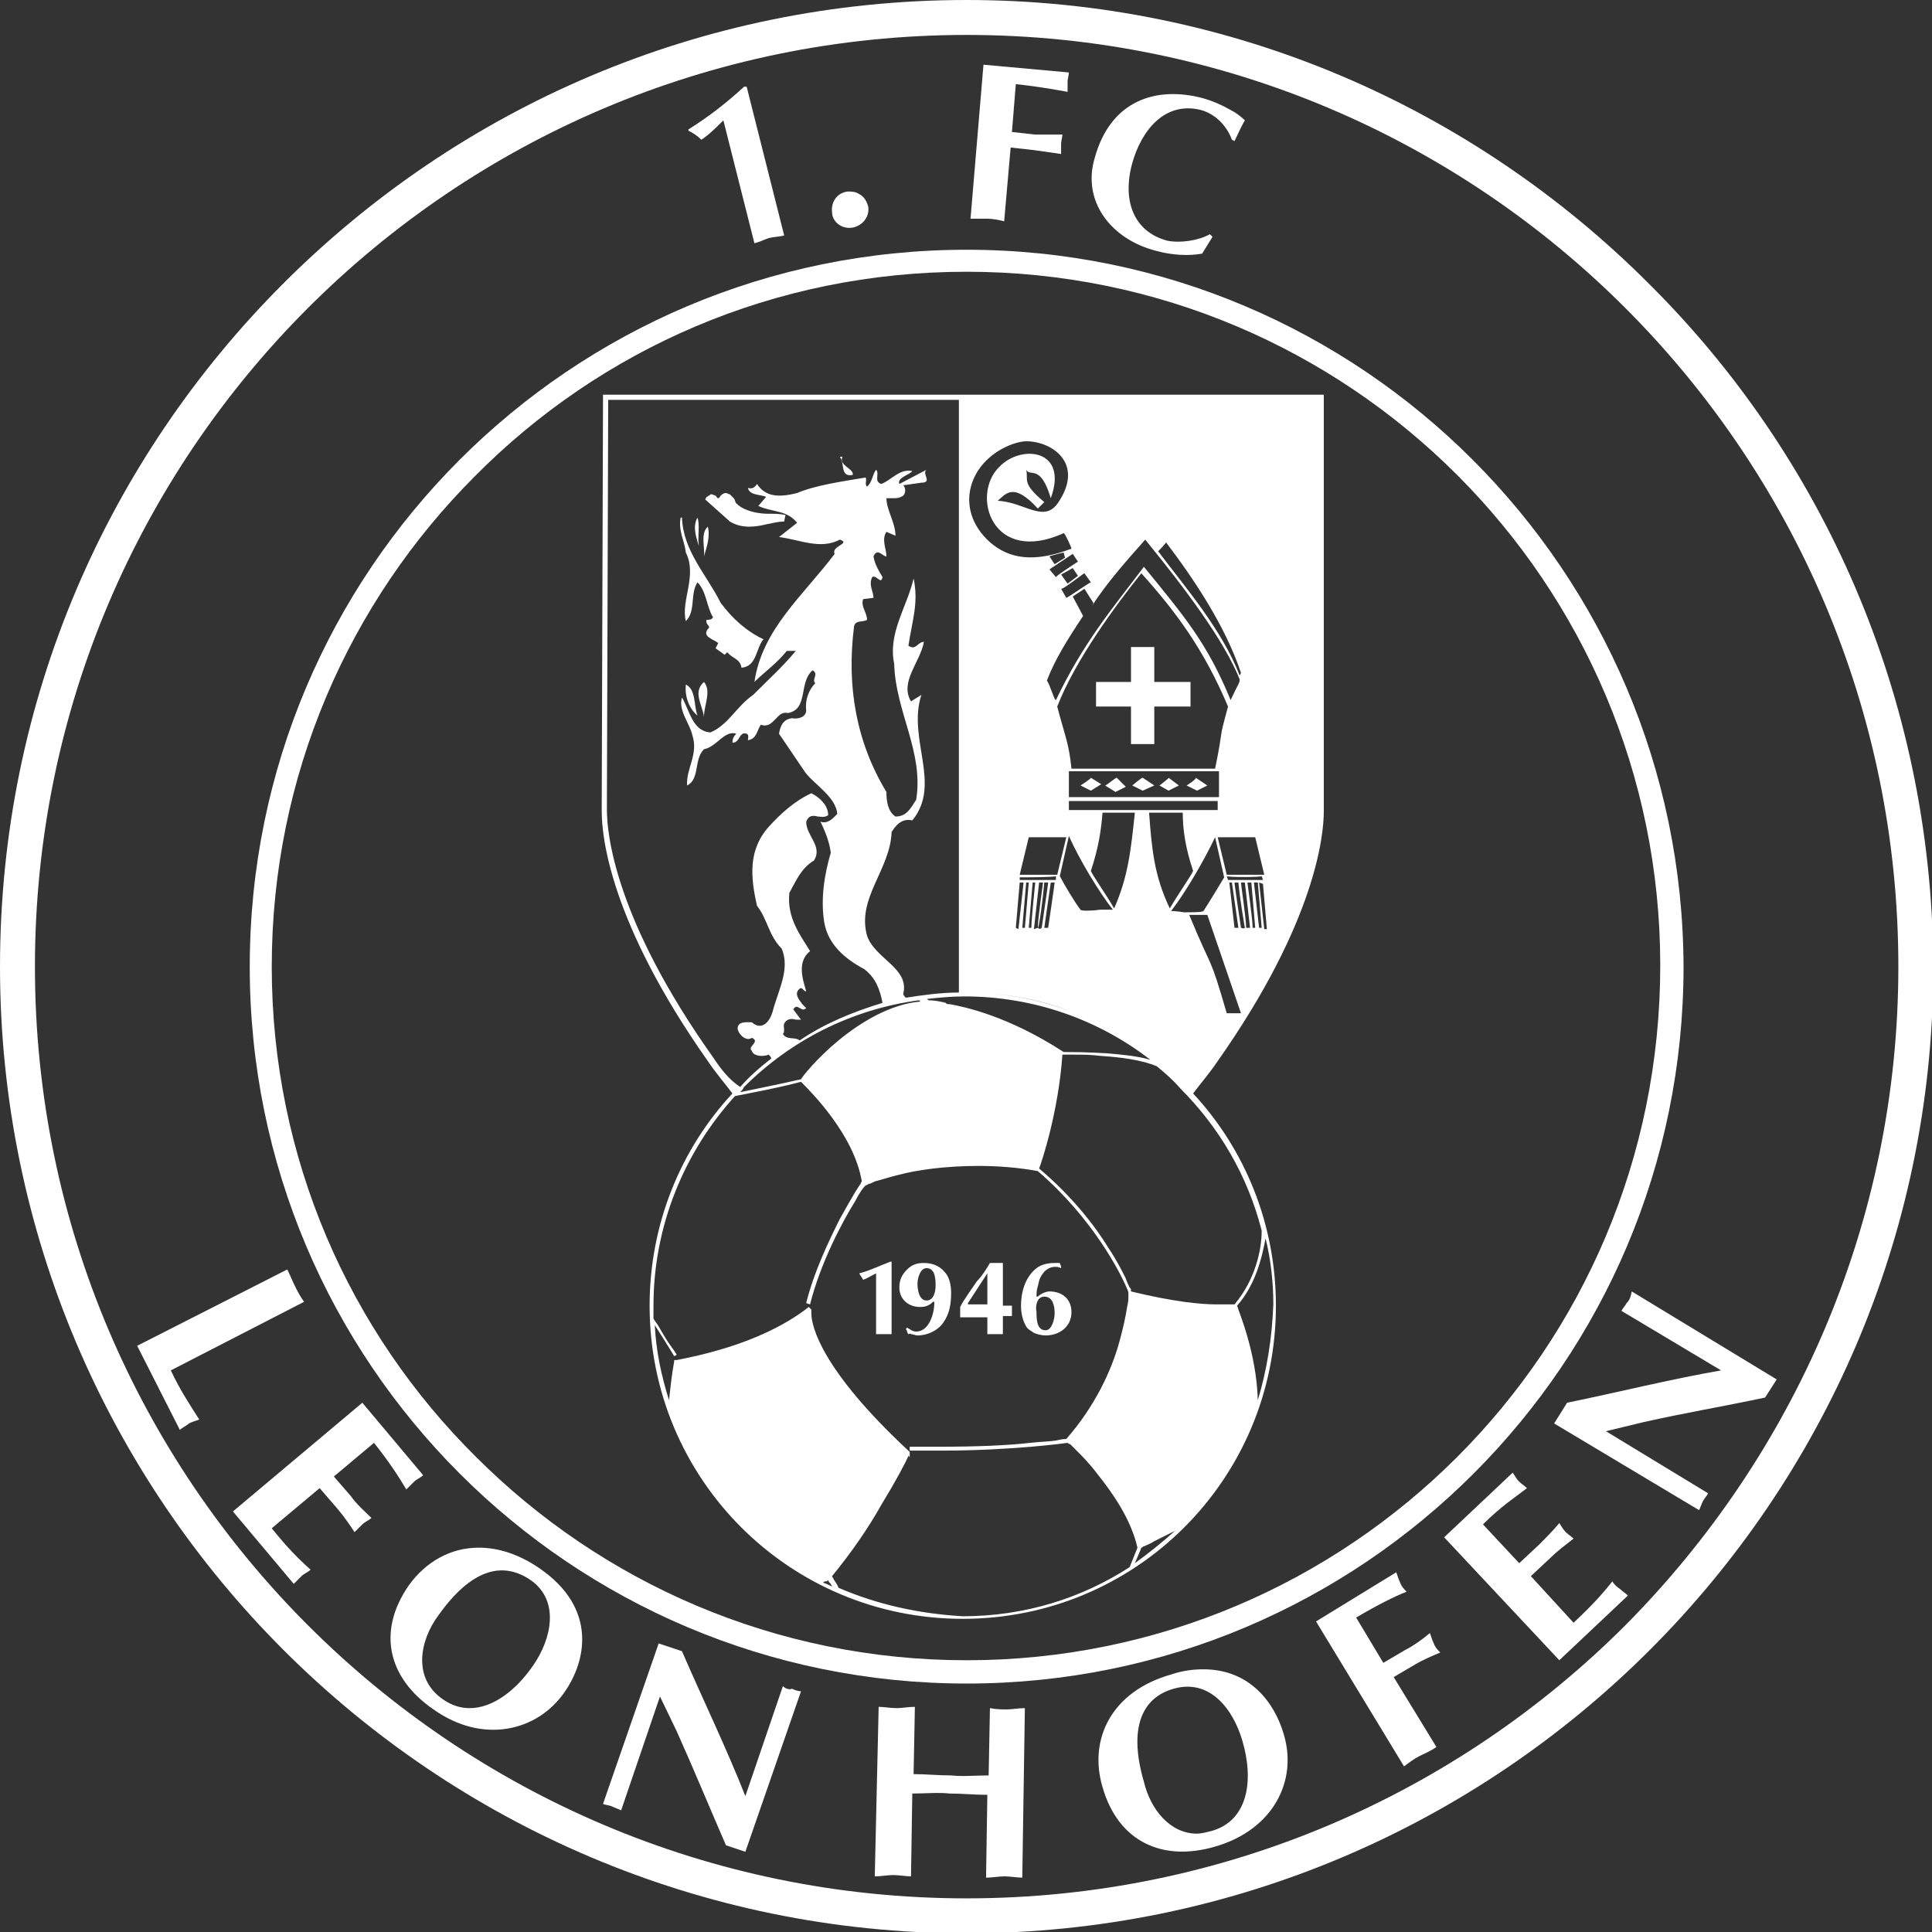 <svg xmlns="http://www.w3.org/2000/svg" xmlns:xlink="http://www.w3.org/1999/xlink" id="Ebene_1" x="0px" y="0px" viewBox="0 0 149.3 149.3" style="enable-background:new 0 0 149.3 149.3;" xml:space="preserve"><rect x="0" y="0" width="149.3" height="149.3" fill="#333333" stroke="none"/><style type="text/css">	.st0{fill:#FFFFFF;}</style><g>	<path class="st0" d="M127.4,21.9C113.9,8.4,95.3,0,74.7,0h0C54,0,35.4,8.4,21.9,21.9C8.4,35.4,0,54,0,74.7  c0,20.6,8.4,39.3,21.9,52.8c13.5,13.5,32.2,21.9,52.8,21.9c20.6,0,39.3-8.4,52.8-21.9c13.4-13.4,21.8-31.9,21.9-52.4v-0.8  C149.2,53.8,140.9,35.3,127.4,21.9z M125.6,125.6c-13,13-31,21.1-50.9,21.1c-19.9,0-37.9-8.1-50.9-21.1c-13-13-21.1-31-21.1-50.9  c0-19.9,8.1-37.9,21.1-50.9c13-13,31-21.1,50.9-21.1c19.9,0,37.9,8.1,50.9,21.1c13,13,21.1,31,21.1,50.9  C146.7,94.5,138.6,112.5,125.6,125.6z"></path>	<path class="st0" d="M74.7,19.3c-30.6,0-55.4,24.8-55.4,55.4c0,30.6,24.8,55.4,55.4,55.4c30.6,0,55.4-24.8,55.4-55.4  C130,44.1,105.2,19.3,74.7,19.3z M112.6,112.6c-9.7,9.7-23.1,15.7-37.9,15.7c-14.8,0-28.2-6-37.9-15.7C27,102.9,21,89.5,21,74.7  c0-14.8,6-28.2,15.7-37.9C46.4,27,59.8,21,74.7,21c14.8,0,28.2,6,37.9,15.7c9.7,9.7,15.7,23.1,15.7,37.9  C128.3,89.5,122.3,102.9,112.6,112.6z"></path>	<path class="st0" d="M66.4,98.4L66.4,98.4c0.1,0.2,0.2,0.3,0.3,0.5c0.3-0.1,0.6-0.3,1-0.5v4.7c0.2,0,0.4,0,0.6,0c0.2,0,0.4,0,0.6,0  v-5.6l-0.1,0C68,97.8,67.2,98.2,66.4,98.4z"></path>	<path class="st0" d="M70.4,103.1c0.2,0,0.3,0.1,0.5,0.1c0.8,0,1.6-0.4,2-1c0.5-0.7,0.6-1.5,0.6-2.3c0-0.5-0.1-1.2-0.5-1.6  c-0.4-0.5-1-0.7-1.6-0.7c-0.5,0-0.9,0.1-1.3,0.5c-0.4,0.4-0.6,0.8-0.6,1.4c0,0.9,0.7,1.5,1.6,1.5c0.4,0,0.7-0.1,1-0.4l0.1,0v0.1  c0,0.8-0.4,2.2-1.4,2.2c-0.3,0-0.5-0.2-0.7-0.3l-0.1,0.1c0.1,0.1,0.1,0.3,0.2,0.4C70.3,103.1,70.3,103,70.4,103.1z M71.6,100.5  c-0.6,0-0.7-0.9-0.7-1.3c0-0.4,0.2-1.2,0.7-1.2c0.7,0,0.7,0.9,0.7,1.4C72.3,99.7,72.2,100.5,71.6,100.5z"></path>	<path class="st0" d="M76.3,101.7v1.4c0.2,0,0.4,0,0.6,0c0.2,0,0.4,0,0.6,0v-1.4h0.7c0-0.1,0-0.3,0-0.4c0-0.1,0-0.3,0-0.4h-0.7v-3.3  c-0.2,0-0.3,0-0.5,0c-0.2,0-0.3,0-0.5,0c-0.3,0.5-0.6,1-1,1.4c-0.4,0.6-1,1.4-1.3,2c0,0.1,0,0.3,0,0.4c0,0.1,0,0.3,0,0.4H76.3z   M76.3,98.4v2.4h-1.5l0-0.1L76.3,98.4z"></path>	<path class="st0" d="M79.9,103c0.2,0.1,0.6,0.2,0.9,0.2c1.1,0,2-0.7,2-1.8c0-1-0.7-1.6-1.7-1.6c-0.3,0-0.7,0.2-0.9,0.4l-0.1,0  c0-0.3,0-0.5,0.1-0.8c0.1-0.4,0.1-0.6,0.4-1c0.2-0.3,0.6-0.5,0.9-0.5c0.2,0,0.3,0,0.5,0.1l0-0.1c0-0.1-0.1-0.2-0.1-0.3  c-0.1,0-0.3,0-0.4,0c-0.5,0-1,0.1-1.4,0.4c-0.9,0.7-1.2,1.9-1.2,2.9c0,0.5,0.1,1.1,0.4,1.6C79.4,102.7,79.6,102.8,79.9,103z   M80.7,100.2c0.7,0,0.8,0.8,0.8,1.3c0,0.4-0.2,1.3-0.7,1.3c-0.7,0-0.7-0.9-0.7-1.4C80,101,80.1,100.2,80.7,100.2z"></path>	<path class="st0" d="M54.2,10.8c0.6-0.4,1.1-0.9,1.7-1.5l2.4,9.5c0.4-0.1,0.8-0.3,1.1-0.4c0.4-0.1,0.8-0.1,1.2-0.2L57.7,6.7l-0.2,0  C56.2,7.9,54.8,9,53.2,10l0,0.1C53.6,10.3,53.9,10.5,54.2,10.8z"></path>	<path class="st0" d="M65.8,17.6c0.8-0.1,1.4-0.8,1.3-1.6c-0.1-0.4-0.3-0.8-0.7-1c-0.3-0.2-0.6-0.2-0.9-0.2  c-0.8,0.1-1.3,0.8-1.2,1.6C64.3,17.1,65,17.7,65.8,17.6z"></path>	<path class="st0" d="M76.3,16.9c0.4,0,0.9,0.1,1.3,0.2l0.5-5.7l1.8,0.2c0.7,0.1,1.4,0.2,2.1,0.3c0-0.2,0-0.5,0-0.8  c0-0.2,0.1-0.5,0.1-0.7c-0.7,0-1.4,0-2.1,0l-1.8-0.2l0.3-3.7c1.8,0.2,2.9,0.4,4,0.6c0-0.2,0-0.5,0-0.8c0-0.2,0.1-0.5,0.1-0.7L76,5  l-1,11.9C75.4,16.9,75.9,16.9,76.3,16.9z"></path>	<path class="st0" d="M89.4,19.4c1.1,0.3,2.4,0.4,3.5,0.2l0.8-1.3l-0.2-0.2c-0.9,0.5-2.3,0.7-3.3,0.5c-2.6-0.7-3.5-3.1-2.7-6  c0.7-2.5,2.5-4.8,5.3-4.1c1.1,0.3,2,1.2,2.4,2.3l0.2,0.1c0.3-0.6,0.5-1.1,0.8-1.6c-0.3-0.3-0.7-0.6-1.1-0.8  c-0.7-0.4-1.4-0.7-2.1-0.9c-3.7-1-7.2,0.2-8.4,4.6C83.6,15.5,85.8,18.5,89.4,19.4z"></path>	<path class="st0" d="M23.5,100.6c-0.3-0.4-0.5-0.8-0.7-1.2c-0.2-0.4-0.4-0.9-0.6-1.3l-11.6,5.9l3.3,6.5c0.2-0.2,0.5-0.3,0.7-0.5  c0.2-0.1,0.5-0.2,0.8-0.3c-0.7-1.1-1.5-2.3-2.2-3.8L23.5,100.6z"></path>	<path class="st0" d="M31.4,115.1c0.2-0.2,0.4-0.4,0.6-0.6c0.2-0.2,0.5-0.3,0.7-0.5l-4.7-5.6l-10,8.4l4.7,5.6  c0.2-0.2,0.4-0.4,0.6-0.6c0.2-0.2,0.5-0.3,0.7-0.5c-0.9-0.8-1.8-1.7-3-3.2l3.7-3.1l1.3,1.5c0.6,0.7,1,1.3,1.4,1.9  c0.2-0.2,0.4-0.4,0.6-0.6c0.2-0.2,0.5-0.3,0.7-0.5c-0.5-0.5-1.1-1-1.6-1.7l-1.3-1.5l3.1-2.6C30.1,113,30.8,114.1,31.4,115.1z"></path>	<path class="st0" d="M41.7,121.2c-1.6-1.1-3.2-1.6-4.7-1.6c-2.2,0-4.1,1.1-5.4,2.9c-2.5,3.6-1.6,7.2,1.9,9.6  c3.8,2.7,8,1.7,10.1-1.3C45.3,128.4,46.2,124.3,41.7,121.2z M41.2,128.7c-1.3,1.9-3.1,3.3-4.9,3.3c-0.7,0-1.4-0.2-2.1-0.7  c-2.3-1.6-1.8-4.5-0.3-6.5c2.5-3.5,4.9-4.2,7.1-2.7C43.3,123.7,42.6,126.7,41.2,128.7z"></path>	<path class="st0" d="M60.5,130.3l-2.9,8.5c-1.5-3.8-3.3-7.5-4.9-11.2l-1.8-0.6l-4.3,12.4c0.2,0.1,0.5,0.1,0.7,0.2  c0.2,0.1,0.5,0.2,0.7,0.3l3-8.8l1.3,2.7c1.3,2.9,2.5,5.8,3.8,8.8l1.5,0.5l4.3-12.4c-0.2,0-0.5-0.1-0.7-0.2  C61,130.6,60.7,130.5,60.5,130.3z"></path>	<path class="st0" d="M76.5,132l-0.1,5.2c-1,0-2,0.1-2.9,0c-1,0-1.9-0.1-2.9-0.1l0.1-5.2c-0.5,0-1,0.1-1.4,0.1c-0.5,0-1-0.1-1.4-0.1  L67.6,145c0.5,0,1-0.1,1.4-0.1c0.5,0,1,0.1,1.4,0.1l0.1-6.4c1,0,2-0.1,2.9,0c1,0,1.9,0.1,2.9,0.1l-0.1,6.4c0.5,0,1-0.1,1.4-0.1  c0.5,0,1,0.1,1.4,0.1l0.2-13.1c-0.5,0-1,0.1-1.4,0.1C77.5,132.1,77,132.1,76.5,132z"></path>	<path class="st0" d="M93,129c-0.8,0-1.6,0.1-2.5,0.4c-4.6,1.3-6.4,5-5.3,8.7c1.2,4.2,4.6,5.8,8.7,4.6c4.5-1.3,6.4-5.1,5.3-8.7  C98.5,131.6,96.6,129,93,129z M93.6,141.5c-0.4,0.1-0.8,0.2-1.1,0.2c-2.1,0-3.6-1.9-4.1-4c-1.2-4.1-0.2-6.5,2.3-7.2  c2.8-0.8,4.6,1.6,5.3,4C96.9,137.5,96.5,140.7,93.6,141.5z"></path>	<path class="st0" d="M111.3,127.7c-0.2-0.2-0.4-0.4-0.5-0.7c-0.1-0.2-0.2-0.5-0.3-0.8c-0.6,0.5-1.3,1-1.9,1.3l-1.7,1l-2.1-3.5  c1.7-1,2.9-1.6,3.9-2c-0.2-0.2-0.4-0.4-0.5-0.7c-0.1-0.2-0.2-0.5-0.3-0.8l-6.2,3.8l6.8,11.2c0.4-0.3,0.8-0.6,1.2-0.8  c0.4-0.2,0.9-0.4,1.3-0.7l-3.3-5.4l1.7-1C109.9,128.3,110.6,128,111.3,127.7z"></path>	<path class="st0" d="M124.6,122.2c-0.7,0.9-1.6,1.9-3,3.2l-3.3-3.6l1.5-1.4c0.6-0.6,1.3-1.1,1.8-1.5c-0.2-0.2-0.4-0.3-0.6-0.5  c-0.2-0.2-0.3-0.4-0.5-0.7c-0.5,0.6-1,1.1-1.6,1.7l-1.5,1.4l-2.8-3c1.4-1.4,2.5-2.1,3.4-2.8c-0.2-0.2-0.4-0.3-0.6-0.5  c-0.2-0.2-0.3-0.4-0.5-0.7l-5.3,5l8.9,9.5l5.3-5c-0.2-0.2-0.4-0.3-0.6-0.5C124.9,122.6,124.7,122.4,124.6,122.2z"></path>	<path class="st0" d="M125.7,100.7c-0.1,0.2-0.3,0.4-0.4,0.6l7.7,4.6c-4,0.7-8,1.7-11.9,2.5l-1,1.6l11.2,6.7  c0.1-0.2,0.2-0.5,0.3-0.7c0.1-0.2,0.3-0.4,0.4-0.6l-7.9-4.8l2.9-0.7c3.1-0.7,6.1-1.2,9.4-1.9l0.9-1.4l-11.2-6.8  C126,100.3,125.9,100.5,125.7,100.7z"></path>	<path class="st0" d="M56.4,40.3c0.5,0.3,1,0.4,1.5,0.4c0.5,0,1-0.1,1.4-0.2c0.5-0.1,0.9-0.2,1.3-0.2l0.1-0.5  c-0.4-0.1-0.9-0.1-1.4-0.1c-0.5,0-1.1-0.1-1.6-0.3c-0.3-0.1-0.6-0.3-0.8-0.5c-0.1-0.1-0.1-0.3-0.2-0.4c-0.1-0.1-0.2-0.2-0.3-0.3  c-0.1,0-0.2-0.1-0.3-0.1c0,0,0,0,0,0c-0.2,0-0.3,0.1-0.4,0.2c-0.1,0.1-0.1,0.2-0.2,0.2c0,0,0,0,0,0c-0.1,0-0.1-0.1-0.2-0.2  c-0.1,0-0.2-0.1-0.3-0.1c-0.1,0-0.1,0-0.2,0.1c-0.1,0-0.1,0.1-0.2,0.1l-0.1,0.2L56.4,40.3L56.4,40.3z"></path>	<path class="st0" d="M53,48c0.8-0.8,0.3-2.1,0.9-3c0.7,0.7,0.7,1.9,1.2,2.7c-0.1,0.2-0.3,0.2-0.5,0.2c-0.1,0.3,0.2,0.4,0.2,0.6  c-0.7,0.7,0.4,0.9,0.7,1.2l-0.2,0.4l0.7,0.5l0.2-0.2c0.4,0.5,1,0.5,1.1,1.2c1.2-0.1,1.1-1.5,1.7-2.2c-1.3-0.6-2.4-1.6-3.3-2.8  c-1.1-2.2-2.9-4-3-6.6h-0.1c-0.2,1,0.3,1.8,0.4,2.7C53.9,44.5,52.6,46.4,53,48z"></path>	<path class="st0" d="M53.9,40c-0.4,0.7-0.1,1.5,0.1,2.2C53.9,41.3,54.1,40.6,53.9,40z"></path>	<path class="st0" d="M54.4,43c0.2-0.7,0.5-1.5,0.3-2.3C54.1,41.2,54.5,42.4,54.4,43z"></path>	<path class="st0" d="M54.4,55.4c0-0.9,0.6-2,0-2.7C53.5,53.5,54.3,54.5,54.4,55.4z"></path>	<path class="st0" d="M53,52.9c-0.1,1,0.3,1.9,0.9,2.4C53.6,54.5,53.8,53.3,53,52.9z"></path>	<path class="st0" d="M65.9,36.7c0.1-0.5-1.1-0.7-0.8-1.4h-0.2C65.3,35.8,64.9,36.9,65.9,36.7z"></path>	<path class="st0" d="M102.3,62.7c0-0.3,0-0.5,0-0.5V30.5H74.5h-0.2v0H46.6l-0.1,31.7c0,0.1,0,0.2,0,0.5c0,1.9,0.6,8.5,8.2,19.3  c0.6,0.9,1.3,1.7,1.9,2.5c-4,4.3-6.4,10.1-6.4,16.4c0,13.4,10.8,24.2,24.2,24.2c13.4,0,24.2-10.8,24.2-24.2  c0-6.3-2.4-12.1-6.4-16.4c0.6-0.8,1.3-1.6,1.9-2.5C101.7,71.2,102.3,64.5,102.3,62.7z M82.4,111.4l0-0.2l0,0L82.4,111.4L82.4,111.4  z M88.2,119.5L88.2,119.5L88.2,119.5l-0.1,0L88.2,119.5L88.2,119.5L88.2,119.5z M88.2,119.6L88.2,119.6L88.2,119.6  c0.1,0,0.1-0.1,0.2-0.1c0.2-0.1,0.5-0.2,0.8-0.4c0.4-0.2,1-0.5,1.6-0.8c-1,0.9-2,1.7-3.1,2.5C87.9,120.3,88.1,119.9,88.2,119.6z   M95.4,100.8L95.4,100.8L95.4,100.8c-0.1,0-0.2,0-0.5,0c-0.2,0-0.5,0-0.9,0c-1.2,0-3.3-0.2-6.6-1c0,0,0,0,0-0.1  c0-0.1,0-0.1-0.1-0.2c-0.1-0.2-0.2-0.4-0.3-0.7c-0.3-0.6-0.7-1.4-1.3-2.3c-1.1-1.8-2.9-4.1-5.4-6.2c0.2-0.5,1.5-4.4,1.8-8.8l0,0  c0.1,0,0.1,0,0.2,0c0.2,0,0.4,0,0.7,0c0.6,0,1.3,0,2.1,0.1c1.5,0.1,3.1,0.3,4.3,0.8c0.6,0.5,1.3,1.1,1.8,1.7c3,3,5.2,6.7,6.3,11  C97.5,96.6,97,98.9,95.4,100.8z M57.2,84.4c0.1-0.1,0.2-0.2,0.3-0.4c3.6-3.6,8.3-6,13.5-6.7c0,0,0.1,0,0.1,0.1  c-2.3,0.2-4.6,1.6-6.3,3c-1.7,1.4-2.8,2.8-2.9,3C60.2,83.8,58.6,84.1,57.2,84.4z M60.2,81.4C60.2,81.4,60.2,81.4,60.2,81.4  C60.2,81.3,60.2,81.3,60.2,81.4C60.2,81.4,60.2,81.4,60.2,81.4z M74.7,76.7c2.8,0,5.5,0.5,7.9,1.4C80.1,77.2,77.5,76.7,74.7,76.7  L74.7,76.7z M79.3,36.3c0.3,0.6,1.1-0.5,1.9,2.2c1.4-3.8-2.3-4.2-4-2.4c-2.2,2.2-0.5,7.6,5,5.1c0.1,0,0.6,1.1,0.6,1.2  c-2.9,1.1-4.8,0.8-6.3-0.5c-2.9-2.6-1.6-6.4,1.8-7.6c0.3-0.1,0.7-0.2,1-0.2c2,0,4.5,1.7,2.5,4.7c-1.1,1.7-2.6,0-4.7-0.1  c0.6-0.5,1.2-1.5,3.1,0.6l0.5-0.5C78.9,37.3,79.5,37.1,79.3,36.3z M88.5,41.7c3.1,3.8,6.1,7.8,7.3,10.8c0,0.3-0.1,0.3-0.7,1.6  c-1.8-4.4-3.6-6.5-6.7-10.3c-2.5,3.3-4.7,5.9-6.8,10.3c-0.1,0.1-0.5-1.3-0.7-1.5c0.6-1.6,1.6-3.2,2.8-5l-0.8-1.5l0.9-0.6l0.7,1.1  l-0.1,0.2C85.5,45.1,86.9,43.5,88.5,41.7z M94.9,68l-0.1-0.3c0,0.1,2.7,0.1,2.7,0l0.1,0.3H94.9z M95.2,68.2l0.5,3.5h-0.3L95,68.2  H95.2z M94.8,67.6l-0.7-2.9h2.9l0.7,2.9H94.8z M83.5,70.3c-0.4-0.5-1.3-2-1.6-2.6l0.7-3.1c0.8,1.8,2.3,4.3,3.4,5.7c0,0-0.5,0-1,0  C84.3,70.4,83.5,70.4,83.5,70.3z M84.4,78.8c-0.1,0-0.2-0.1-0.3-0.1C84.2,78.7,84.3,78.8,84.4,78.8z M83.5,78.4  c-0.2-0.1-0.4-0.2-0.6-0.3C83.1,78.3,83.3,78.4,83.5,78.4z M79.3,68.2h0.2l-0.3,3.5L79,71.7L79.3,68.2z M78.7,71.8l-0.2-0.1  l0.3-3.5h0.3L78.7,71.8z M79.8,68.2H80c0,0.1-0.3,2.8-0.3,3.5h-0.2L79.8,68.2z M80.3,68.2h0.3c0,0.1-0.4,2.8-0.4,3.5l-0.3,0.1  L80.3,68.2z M80.7,68.2H81c0,0.1-0.5,3.5-0.5,3.5c-0.1,0.1-0.2,0.1-0.3,0C80.3,71.7,80.6,69.4,80.7,68.2z M81.2,68.2h0.3  c0,0.1-0.5,3.5-0.5,3.5h-0.3L81.2,68.2z M78.8,68v-0.2c0.1,0,2.8,0,2.8-0.1L81.6,68H78.8z M78.8,67.6l0.7-2.9h2.9l-0.7,2.9H78.8z   M82.6,62.6v-0.7h11.5v0.7H82.6z M92.2,67.3c-0.1,0.3-1.1,1.7-1.8,2.9c-1.2-2.5-1.4-4.6-1.6-7.4h2.6C91.4,64.1,91.6,65.5,92.2,67.3  z M87.7,62.8c-0.3,2.8-0.5,4.9-1.6,7.4c-0.7-1.2-1.7-2.6-1.8-2.9c0.6-1.8,0.8-3.2,0.9-4.5H87.7z M82.6,61.6v-2h11.6v2H82.6z   M93.9,59.4H82.8c-0.2-2-0.5-2.5-1.1-4.8c1.4-3.6,4.5-7.8,6.5-10.3c2.6,2.9,4.8,5.8,6.7,10.3C94.1,57.5,94.6,56,93.9,59.4z   M90.5,70.4c1.1-1.4,2.6-4,3.4-5.7l0.7,3.1c-0.3,0.5-1.2,2-1.6,2.6c-0.1,0.1-0.8,0.1-1.5,0.1C90.9,70.4,90.5,70.4,90.5,70.4z   M95.8,52.2c-1.4-3.6-4.2-6.8-6.3-9.6c0,0,0.7-0.7,0.6-0.7c2.2,2.9,4.6,6.5,5.8,10.1L95.8,52.2z M82.4,46.2L82,45.5  c0.1,0.1,1.6-1.1,1.8-1.2l0.5,0.7C84.2,45,82.5,46.2,82.4,46.2z M82,44.4l0.9-0.5l0.4,0.6l-0.8,0.6L82,44.4z M81.6,44.6L81.1,44  l1.8-1.2l0.4,0.6C83.3,43.4,81.6,44.5,81.6,44.6z M81.1,43c-0.1,0,1-0.3,1.1-0.3l0.1,0.4l-0.8,0.5L81.1,43z M85.2,79.2  C85.3,79.2,85.3,79.2,85.2,79.2C85.3,79.2,85.3,79.2,85.2,79.2z M93.3,70.7l2.6,7.6h-1.1c-1.4-4.8-1-3-2.9-7.6H93.3z M95.4,68.2  h0.3c0.1,1.2,0.5,3.5,0.5,3.5c-0.1,0.1-0.2,0-0.3,0C95.9,71.7,95.4,68.4,95.4,68.2z M95.9,68.2h0.3l0.4,3.5h-0.3  C96.3,71,95.9,68.4,95.9,68.2z M96.4,68.2h0.3l0.3,3.5h-0.2C96.8,71,96.4,68.3,96.4,68.2z M96.9,68.2c0,0,0.1,0,0.2,0  c0,0,0.1,0,0.1,0l0.3,3.5h-0.2L96.9,68.2z M97.3,68.2l0.3,0.1l0.3,3.5h-0.2L97.3,68.2z M74.5,77c5.4,0,10.4,1.8,14.4,4.9  c-1-0.3-2.2-0.4-3.3-0.5c-1.5-0.1-2.9-0.1-3.3-0.1c0,0-0.1,0-0.1,0l0,0l0,0l0,0l0,0c-4.3-2.8-7.7-3.5-8.8-3.7c-0.1,0-0.3,0-0.3-0.1  h0l0,0c-0.4-0.1-0.9-0.2-1.3-0.2c0,0,0,0,0,0c-0.1,0-0.1-0.1-0.2-0.1C72.5,77.1,73.5,77,74.5,77z M55.1,81.7  c-7.6-10.7-8.2-17.3-8.2-19.1c0-0.3,0-0.5,0-0.5v0l0,0l0.1-31.2h27.1v45.8c-1.4,0-2.8,0.2-4.1,0.4c-0.1-0.1-0.2-0.2-0.2-0.3  c0.5-2-2.2-2.7-2.8-4.5c-0.8-2.9,1.8-5.1,1.9-8c0.3-0.5,0.8-1.1,1.6-0.9c2.3-2.8-0.4-6.3,0.7-9.7l-0.8,0.5c-0.9-1.5,0.7-3,1-4.6  c-0.5,0-0.6,0.7-1.2,0.3c0.3-2,0.8-3.3,0.4-5.2c-0.5,2.2-2,4.2-1.5,6.6c0.1,3.7,2.3,6.8,1.7,10.5c-0.4,0.6-0.7,1.3-1.6,1.3  c-0.6-0.4-0.7-1.2-0.7-1.9c-2.3-3.8-3.1-8.1-2.5-12.8c0.1-0.5,0.7-0.3,1-0.5c0-0.6-0.5-1-0.3-1.6l0.8-0.1c0-0.5-0.4-1-0.1-1.6  c0.1-0.1,0.3,0,0.4,0.1c0.2,0.1,0.3,0.3,0.4-0.1c-0.3-0.5-0.6-1-0.7-1.6c0.3-0.7,0.7,0,1,0c0-0.6-0.4-1.3,0-1.9l0.7,0.3  c0-1-0.7-2-0.7-2.9c0.2,0,0.4,0,0.5,0c0.3,0,0.5,0,0.8-0.2c0.2-0.2,0.2-0.6,0-0.8l1.4-0.2c0.9,0,0-0.7,0.4-1l-2.1,1.1  c-0.2-0.5,0.8-0.7,1-1c-1-0.2-1.6,0.7-2.4,1c-0.6-0.2-0.1-0.8-0.4-1.1c-0.3,0.4-0.3,1-0.7,1.3c-0.2-0.2,0-0.4-0.1-0.7  c-1.8,0.3-3.9,0.6-5.3,1.2c-1.2,0.3-2.4,0.4-3.1-0.7c-0.2,0.3-0.4,0.4-0.7,0.3c0.1,0.6,1,0.5,1.4,0.7l-0.6,0.7  c1.1,0.5,2.2,0.3,3,1.3l-1.4,1.1c1.6,0.2,3.2,1,4.7,0.2c0.9,0.3-0.7,0.5-0.4,1.1c-2.4,3.2-5.6,5.8-6.2,9.9c0.8-0.8,1.7-1.4,2.5-2.4  h0.7c-1.1,1.3-2,2.1-3.3,3.4c-1.3,0.9-1.9,2.3-3.3,2.9c-1.4-0.1-1.6-1.7-2.2-2.7c-0.3,1,0.6,2,0.8,2.9c0.5,1.5-0.5,2.6-0.4,3.9  c1-0.5,0.5-2,1.3-2.8c1-0.2,1.6-1.5,2.5-1.2c-0.2,0.2-0.3,0.4-0.3,0.7c0.6,0,0.5-0.9,1.1-0.7c0.2,0.1,0.1,0.3,0.1,0.5  c0.7-0.1,0.7-0.8,1-1.2c0.5,0.2,0.8-0.1,1.1-0.4c0.3-0.3,0.5-0.6,1-0.5c1.6-0.3,0.8-2.4,1.9-3.3c0.5,0.3-0.1,0.7,0.2,1  c-0.5,0.5-0.8,1.3-0.7,2.1c0,0.5-0.6,0.7-1.1,0.6c-0.7,0.1-0.9,0.6-1,1.2l1.9,2.8c0.6,1,2.5,2,2.6,3.4c-0.3,0.3-0.7,0.8-1.3,0.6  c0.4,0.8,0.7,1.6,0.8,2.4c-0.5,1.7-0.8,3.6-0.5,5.4c0.3,1.7,1.6,2.8,3.1,3.6c0.9,0.7,1.2,1.6,1.4,2.6c-2.3,0.7-4.5,1.6-6.4,2.9  c-0.4-0.3-1,0-1.3-0.5c0.2-0.2,0-0.6,0.1-0.8c0.2-0.4,0.6-0.4,0.9-0.3c0.1,0,0.3,0,0.4,0L61.3,78c0.2-0.3,0.3-0.2,0.5-0.1  c0.2,0.1,0.3,0.2,0.5,0L62,77.6c-0.2-0.3-0.7-0.8-0.2-1.2c0.1-0.1,0.2,0,0.3,0.1c0.1,0.1,0.1,0.1,0.2,0.1c-0.3-1-0.7-2.3,0.3-3.1  c-0.8-1.3-1.8-2.6-1.6-4.5c0.5-0.9,0.9-1.9,1.9-2.5c0.7-1.1-0.6-1.9-0.6-3c0.2-0.5,0.5-0.5,0.9-0.4c0.2,0,0.5,0.1,0.8-0.1  c0-0.8-0.7-1.4-1.3-1.7c-1.3,0.6-2.4,1.6-3.3,2.6c-1.6,1.8-1.4,3.9-0.9,6.1c0.8,1,0.9,2.3,1.9,3.3c0.7,1.6-0.3,3.3-0.7,4.9  c-0.2,0.7-0.8,1.5-1.6,0.8c-0.4,0-1.1-0.1-1.1,0.5c0.1,0.5,0.7,1,1.1,0.7c0.7,0.3-0.4,0.7,0,1c0.1,0.4,0.8,0.5,1.3,0.3  c0.1,0.1,0.2,0.2,0.2,0.3c-0.9,0.7-1.7,1.4-2.4,2.2C56.3,83.4,55.7,82.6,55.1,81.7z M63.8,122.2c0,0,0.1,0,0.1,0l0,0l0,0  c0,0,0.1-0.1,0.1-0.1c0,0.1,0.1,0.2,0.2,0.3c0,0.1,0.1,0.1,0.1,0.2c-0.2-0.1-0.4-0.2-0.7-0.3C63.7,122.2,63.8,122.2,63.8,122.2z   M64.8,122.7c-0.1-0.3-0.3-0.5-0.4-0.7c0-0.1-0.1-0.1-0.1-0.2c1.4-1.7,2.8-3.7,3.8-5.5c1.1-1.8,1.9-3.3,2.1-3.8l0.1,0.1v-0.3l0,0  c0,0,0,0,0-0.1c-6.8-6.3-7.6-9.7-7.6-10.7c0-0.2,0-0.3,0-0.3l0,0l-0.2-0.2c-1.9,1.5-4.3,2.5-6.2,3.1c-1.9,0.6-3.5,0.9-4,1  c-0.1,0-0.1,0-0.1,0l-0.1,0c0,0,0,0,0,0.1c-0.2,1.1-0.3,2.1-0.4,3c-0.6-1.9-1-3.8-1.1-5.8c0.9,1.4,1.5,2.4,1.5,2.4l0.2-0.1  c0,0-0.1-0.2-0.4-0.6c-0.3-0.4-0.6-0.9-1-1.6c-0.1-0.2-0.3-0.4-0.4-0.6c0-0.3,0-0.6,0-1c0-6.2,2.4-11.9,6.3-16.2  c1.5-0.3,3.2-0.6,5.1-1.1c0.8,0.8,4.1,4.1,4.7,7.7l0,0l0,0c0,0-0.1,0.1-0.1,0.2c-0.1,0.1-0.2,0.3-0.4,0.6c-0.3,0.5-0.7,1.2-1.2,2.1  c-0.9,1.8-2,4.1-2.6,6.5l0.3,0.1c0.8-3.2,2.5-6.4,3.5-8c0.3-0.6,0.6-1,0.7-1.1c0,0,0.1-0.1,0.1-0.1l0,0l0,0l0,0c0,0,0.1,0,0.2-0.1  c0.1,0,0.3-0.1,0.5-0.2c0.4-0.1,1-0.3,1.8-0.5c1.5-0.4,3.7-0.7,6.2-0.7c1.4,0,3,0.1,4.6,0.4c4.3,3.7,6.4,7.9,6.9,9.1  c0.1,0.2,0.1,0.3,0.1,0.3l0,0c0,0,0,0.1,0,0.3c0,0.2,0,0.4-0.1,0.8c-0.1,0.7-0.3,1.6-0.6,2.7c-0.6,2.2-1.9,5-4.1,7.5  c0,0-0.3,0-0.7,0.1c-0.5,0.1-1.2,0.1-2.1,0.2c-1.7,0.2-4.2,0.3-7,0.3c-0.8,0-1.5,0-2.3,0l0,0.3c0.8,0,1.6,0,2.4,0  c5.6,0,9.8-0.6,9.8-0.6l0,0l0,0c0,0,0.1,0.1,0.2,0.1c0.1,0.1,0.3,0.3,0.5,0.5c0.4,0.4,1,1,1.6,1.8c1.2,1.5,2.6,3.5,3.1,5.7  c-0.2,0.5-0.4,1-0.6,1.5c-3.7,2.4-8.1,3.8-12.9,3.8C71,124.7,67.8,124,64.8,122.7z M97.2,108.2c-0.1-3.7-1.5-6.9-1.6-7.3l0,0  c1.4-1.6,1.9-3.6,2.2-5.2c0.4,1.6,0.6,3.4,0.6,5.1C98.3,103.4,97.9,105.9,97.2,108.2z"></path>	<path class="st0" d="M88.3,60.1c-0.1,0-0.8,0.6-0.8,0.6l0.8,0.4l0.9-0.4L88.3,60.1C88.3,60.1,88.3,60.1,88.3,60.1z"></path>	<path class="st0" d="M86.3,60.1c-0.1,0-0.8,0.6-0.9,0.6l0.8,0.5l0.8-0.4L86.3,60.1C86.3,60.1,86.3,60.1,86.3,60.1z"></path>	<path class="st0" d="M83.5,60.7l0.8,0.4l0.8-0.5l-0.8-0.5C84.3,60.2,83.5,60.7,83.5,60.7z"></path>	<path class="st0" d="M91.7,60.7l0.8,0.4l0.8-0.4l-0.9-0.6C92.5,60.2,91.7,60.7,91.7,60.7z"></path>	<path class="st0" d="M89.6,60.7l0.7,0.4l0.8-0.4l-0.8-0.6C90.4,60.1,89.6,60.7,89.6,60.7z"></path>	<polygon class="st0" points="89.2,50 87.4,50 87.4,52.7 84.7,52.7 84.7,54.6 87.4,54.6 87.4,57.5 89.2,57.5 89.2,54.6 92,54.6   92,52.7 89.2,52.7  "></polygon></g></svg>